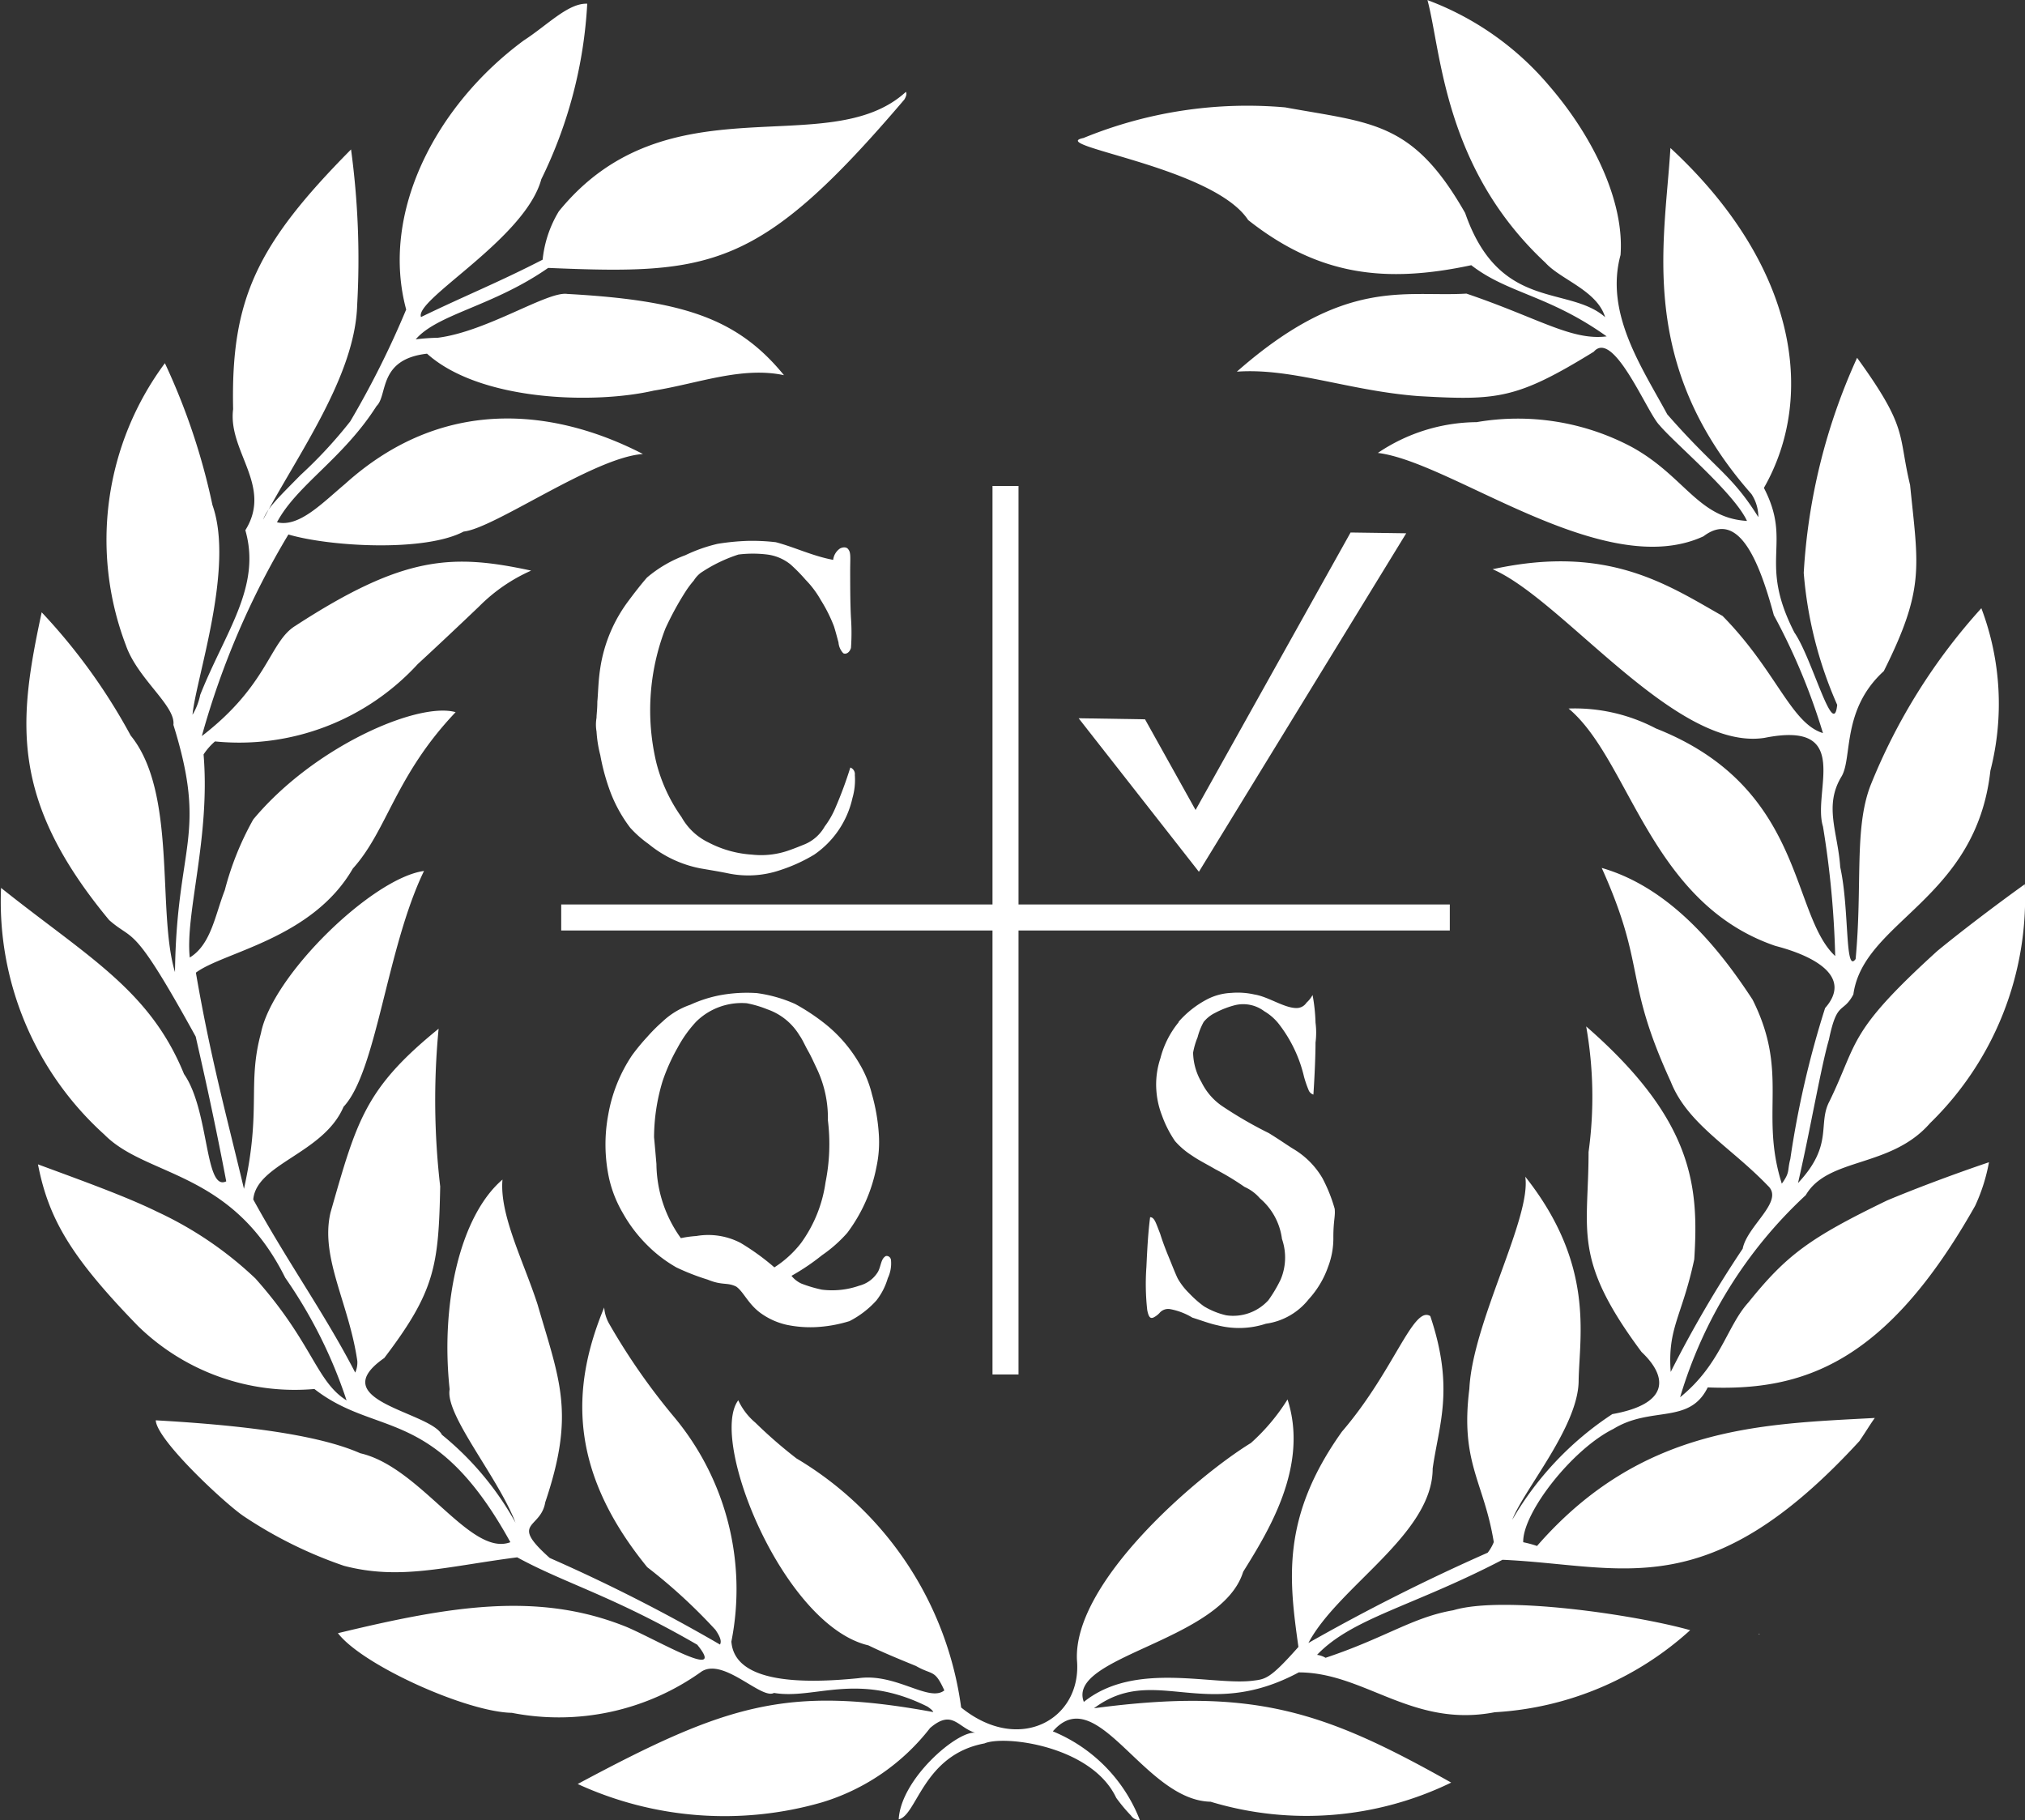 <?xml version="1.0" encoding="UTF-8"?> <svg xmlns="http://www.w3.org/2000/svg" width="68.795" height="61.835" viewBox="0 0 68.795 61.835"><rect x="0" y="0" width="68.795" height="61.835" fill="#333333" stroke="none"/><g id="Group_562" data-name="Group 562" transform="translate(-172.465 -181.352)"><g id="Group_561" data-name="Group 561" transform="translate(172.465 181.352)"><path id="Path_131" data-name="Path 131" d="M347.63,342.081l.006-.009h.039l-.045.009Z" transform="translate(-287.888 -286.549)" fill="#fff" fill-rule="evenodd"></path><path id="Path_132" data-name="Path 132" d="M347.63,342.081l.006-.009h.039l-.045.009Z" transform="translate(-287.888 -286.549)" fill="#fff" fill-rule="evenodd"></path><path id="Path_133" data-name="Path 133" d="M192.481,182.732c.812-.523,1.516-1.281,2.165-1.254a15.378,15.378,0,0,1-1.56,5.963c-.551,2.03-4.322,4.087-4.087,4.682,1.507-.731,2.625-1.173,4.132-1.949a3.929,3.929,0,0,1,.55-1.642c3.7-4.556,9.157-1.642,11.792-4.06.027.054.027.126-.054.262-4.917,5.774-6.559,5.954-12.1,5.72-1.877,1.308-3.753,1.56-4.5,2.427a7.262,7.262,0,0,1,.749-.054c1.669-.208,3.726-1.588,4.4-1.489,3.9.217,5.774.812,7.362,2.761-1.435-.307-2.942.289-4.421.523-2.03.469-5.909.361-7.705-1.254-1.669.189-1.326,1.407-1.714,1.777-1.146,1.8-2.707,2.679-3.384,3.951.749.181,1.534-.649,2.31-1.3,3.518-3.175,7.416-2.418,10.123-1.019-1.66.108-5.043,2.526-6.09,2.634-1.326.7-4.547.514-5.955.1a27.611,27.611,0,0,0-2.941,6.848c2.264-1.741,2.292-3.2,3.176-3.744,3.69-2.4,5.332-2.454,8.012-1.877a5.787,5.787,0,0,0-1.769,1.218c-.523.5-1.407,1.335-2.084,1.958A8.234,8.234,0,0,1,182,206.541a2.123,2.123,0,0,0-.388.442c.235,2.815-.631,5.413-.469,6.9.722-.442.857-1.434,1.191-2.291a10.024,10.024,0,0,1,.966-2.4c2.057-2.472,5.593-4.006,6.875-3.645-2.057,2.165-2.319,4.015-3.492,5.313-1.38,2.391-4.394,2.833-5.332,3.537.5,2.914,1.064,4.944,1.633,7.344.6-2.68.108-3.564.577-5.287.388-1.976,3.8-5.278,5.54-5.512-1.272,2.625-1.606,6.812-2.734,8.012-.676,1.588-2.96,1.931-3.067,3.149,1.172,2.138,2.445,3.906,3.464,5.882a.853.853,0,0,0,.072-.388c-.28-1.958-1.272-3.519-.911-5.052.893-3.122,1.173-4.213,3.672-6.243a25.381,25.381,0,0,0,.054,5.359c-.054,2.706-.18,3.563-1.9,5.828-2.1,1.462,1.56,1.823,1.958,2.608a10.231,10.231,0,0,1,2.5,2.986c-.6-1.561-2.4-3.663-2.237-4.529-.316-2.932.361-5.9,1.795-7.127-.108,1.2.722,2.788,1.191,4.241.758,2.607,1.281,3.7.262,6.721-.153.929-1.245.649.153,1.894a57.844,57.844,0,0,1,5.783,2.941c.054-.1.027-.235-.154-.5a18.506,18.506,0,0,0-2.318-2.129c-2.652-3.257-2.608-6.062-1.462-8.823a1.315,1.315,0,0,0,.162.541,21.927,21.927,0,0,0,2.21,3.176,9.134,9.134,0,0,1,1.949,7.633c.108,1.452,2.526,1.425,4.321,1.245,1.272-.181,2.391.83,2.914.415-.333-.731-.388-.5-.965-.83-.442-.181-1.091-.443-1.615-.7-2.887-.677-5.431-6.974-4.421-8.327a2.188,2.188,0,0,0,.578.758,15.837,15.837,0,0,0,1.4,1.218,11.649,11.649,0,0,1,5.594,8.462c1.985,1.606,4.114.388,3.934-1.615-.126-2.652,4.087-6.252,5.909-7.371a6.807,6.807,0,0,0,1.245-1.48c.731,2.264-.649,4.475-1.507,5.855-.731,2.373-6.009,2.86-5.413,4.421,1.741-1.4,4.376-.542,5.756-.722.415-.054.568-.054,1.534-1.146-.316-2.264-.6-4.4,1.48-7.316,1.768-2.057,2.418-4.294,3-3.924.83,2.472.289,3.69.081,5.179,0,2.237-3.2,4-4.222,5.927a67.64,67.64,0,0,1,6.09-3.067,1.425,1.425,0,0,0,.208-.361c-.334-2.057-1.146-2.688-.83-5.205.108-2.265,2.111-5.81,1.9-7.209,2.364,2.986,1.84,5.386,1.813,6.92,0,1.561-1.867,3.716-2.255,4.736a10.728,10.728,0,0,1,3.4-3.59c1.93-.343,1.9-1.254.992-2.111-2.364-3.176-1.8-4.087-1.8-6.793a13.731,13.731,0,0,0-.081-4.267c3.672,3.2,3.825,5.467,3.672,7.912-.415,1.949-.911,2.319-.8,3.826a39.366,39.366,0,0,1,2.445-4.186c.153-.785,1.425-1.615.857-2.138-1.272-1.326-2.733-2.1-3.3-3.536-1.615-3.518-.812-3.852-2.346-7.263,2.346.677,4.006,2.761,5.125,4.475,1.254,2.5.234,3.852.993,6.252.289-.4.18-.424.289-.839A32.324,32.324,0,0,1,236.7,215.6c.938-1.065-.361-1.768-1.687-2.111-4.267-1.453-4.944-6.324-7.028-8.065a5.925,5.925,0,0,1,2.968.677c5.071,2,4.556,6.3,6.09,7.732a31.935,31.935,0,0,0-.415-4.4c-.37-1.191,1.037-3.618-1.985-3.013-3.013.469-6.839-4.692-9.239-5.729,3.906-.857,5.936.523,7.813,1.588,1.822,1.85,2.319,3.645,3.41,3.979a21.36,21.36,0,0,0-1.669-4.006c-.524-1.949-1.227-3.563-2.391-2.679-3.383,1.561-8.535-2.526-11.061-2.833a6.068,6.068,0,0,1,3.356-1.046,8.248,8.248,0,0,1,5.26.839c1.8.984,2.255,2.418,3.924,2.517-.442-.956-2.472-2.652-2.968-3.248-.415-.4-1.56-3.284-2.237-2.5-2.625,1.615-3.275,1.66-5.955,1.507-2.373-.18-4.294-.965-6.171-.83,3.672-3.23,5.7-2.526,7.8-2.652,2.445.83,3.573,1.606,4.764,1.453-1.976-1.408-3.356-1.453-4.6-2.418-2.914.622-5.179.361-7.579-1.534-1.191-1.822-6.893-2.526-5.594-2.788A14.669,14.669,0,0,1,218.355,185c2.969.541,4.34.469,6.117,3.59,1.164,3.356,3.51,2.445,4.755,3.537-.28-.911-1.507-1.272-2.03-1.85-3.455-3.221-3.536-7.181-4.006-8.922a9.961,9.961,0,0,1,4.114,2.887c1.534,1.768,2.58,3.978,2.445,5.774-.541,1.985.731,3.825,1.588,5.413,1.642,1.877,2.183,2.03,3.094,3.492a1.424,1.424,0,0,0-.235-.785c-3.9-4.421-2.941-8.562-2.752-11.756,4.241,3.924,4.989,8.373,3.176,11.548.984,1.9-.217,2.472,1.038,4.917.6.866,1.326,3.672,1.452,2.454a13.793,13.793,0,0,1-1.137-4.484,20.391,20.391,0,0,1,1.813-7.307c1.75,2.418,1.38,2.571,1.8,4.321.279,2.779.514,3.51-.893,6.324-1.426,1.3-1.065,2.914-1.426,3.563-.623,1.01-.135,1.895-.054,3.095.316,1.434.153,3.645.523,3.122.235-2.517-.054-4.421.5-5.882a20.094,20.094,0,0,1,3.771-6.035,9.167,9.167,0,0,1,.307,5.521c-.487,4.394-4.313,5.1-4.655,7.6-.361.676-.55.18-.83,1.534-.162.551-.37,1.615-.55,2.5-.18.911-.333,1.642-.5,2.373,1.227-1.308.649-2,1.074-2.788.983-2.03.6-2.318,3.663-5.1.731-.6,1.85-1.461,2.968-2.264a10.68,10.68,0,0,1-3.221,8.12c-1.336,1.533-3.465,1.146-4.222,2.445a15.288,15.288,0,0,0-4.268,6.866c1.381-1.119,1.588-2.418,2.319-3.221,1.3-1.615,2.084-2.193,4.709-3.464.858-.361,2.156-.857,3.465-1.3a6.083,6.083,0,0,1-.469,1.479c-3.023,5.359-5.855,6.3-9.086,6.171-.623,1.272-1.921.623-3.2,1.408-1.407.694-3.095,2.86-3.068,3.852a3.718,3.718,0,0,1,.469.127c3.564-4.087,7.651-4.141,11.476-4.349-.153.207-.288.442-.523.785-5.179,5.647-8.038,4.213-12.126,4.033-3.049,1.587-5.1,1.975-6.3,3.23a.78.78,0,0,1,.289.1c2.03-.677,2.96-1.38,4.34-1.615,1.7-.514,6.225.162,8.047.677a10.78,10.78,0,0,1-6.64,2.788c-2.806.541-4.421-1.354-6.658-1.354-3.2,1.715-4.9-.316-6.956,1.218,5.44-.722,7.84.109,12.135,2.526a11.251,11.251,0,0,1-8.174.65c-2.265-.045-3.852-4.132-5.359-2.391a5.353,5.353,0,0,1,2.959,3.022.382.382,0,0,1-.306-.163,5.7,5.7,0,0,1-.5-.6c-.83-1.768-3.8-2.138-4.475-1.849-2.084.388-2.291,2.444-2.914,2.58.072-1.38,2-3.023,2.6-2.941-.6-.181-.776-.812-1.534-.163a7.335,7.335,0,0,1-3.672,2.526,11.944,11.944,0,0,1-8.3-.623c5.052-2.706,7.11-3.356,12.081-2.444-.027-.054-.054-.081-.189-.181-2.391-1.2-3.826-.234-5.224-.469-.425.235-1.7-1.2-2.454-.731a8.322,8.322,0,0,1-6.451,1.407c-1.534-.027-5.071-1.615-5.909-2.706,3.78-.912,6.793-1.434,9.816-.208,1.092.469,3.41,1.85,2.391.6-2.887-1.669-4.5-2.084-6.117-2.969-2.445.316-3.978.786-5.882.289a14.636,14.636,0,0,1-3.383-1.669c-.6-.388-2.986-2.6-3.013-3.275,2.211.126,5.3.388,6.947,1.119,2.057.469,3.744,3.536,5.1,3.022-2.571-4.664-4.529-3.545-6.658-5.205a7.626,7.626,0,0,1-5.991-2.138c-2.282-2.346-3.04-3.645-3.4-5.494,1.561.577,3.013,1.1,4.06,1.615a12.454,12.454,0,0,1,3.329,2.264c1.949,2.192,2.057,3.492,3.095,4.141a16.069,16.069,0,0,0-2.084-4.168c-1.822-3.663-4.71-3.41-6.144-4.863a10.657,10.657,0,0,1-3.51-8.381c2.941,2.346,5.052,3.464,6.216,6.324.866,1.245.7,4.006,1.434,3.645-.469-2.472-.911-4.348-1.037-4.917-2.165-3.933-2.084-3.2-2.942-3.96-3.41-4.114-3.076-6.793-2.291-10.456a19.928,19.928,0,0,1,3.023,4.186c1.587,1.948.884,5.982,1.506,8.038.054-4.34,1.119-4.628-.054-8.4.082-.649-1.218-1.561-1.615-2.706a10.065,10.065,0,0,1,1.326-9.581,22.212,22.212,0,0,1,1.615,4.818c.758,2.129-.568,5.909-.677,7.127a2.135,2.135,0,0,0,.262-.677c.857-2.156,2.084-3.672,1.533-5.593.939-1.507-.6-2.68-.415-4.114-.082-3.744.812-5.594,4.006-8.823a27.8,27.8,0,0,1,.208,5.287c-.072,2.418-2,5.043-3.194,7.29.153-.4.469-.7,1.272-1.516a15.454,15.454,0,0,0,1.687-1.822,30.931,30.931,0,0,0,1.9-3.8c-.884-3.275.992-6.92,3.979-9.13Z" transform="translate(-174.696 -181.352)" fill="#fff" fill-rule="evenodd"></path><path id="Path_134" data-name="Path 134" d="M235.034,235.794a4.284,4.284,0,0,1,1.3-.758,5.3,5.3,0,0,1,1.1-.388,8.1,8.1,0,0,1,1.01-.1,6.9,6.9,0,0,1,.966.045c.623.162,1.245.469,1.949.6a.543.543,0,0,1,.235-.388c.108-.054.234-.054.289.045.081.108.054.289.054.7,0,.442,0,1.119.027,1.615a7.275,7.275,0,0,1,0,1.019c-.054.18-.19.225-.262.18a.593.593,0,0,1-.162-.37c-.045-.153-.072-.279-.153-.541a5.058,5.058,0,0,0-.442-.884,3.315,3.315,0,0,0-.523-.7,5.682,5.682,0,0,0-.514-.523,1.577,1.577,0,0,0-.785-.334,4,4,0,0,0-.983,0,5.123,5.123,0,0,0-1.281.623.97.97,0,0,0-.235.261,3.257,3.257,0,0,0-.289.388,10.2,10.2,0,0,0-.677,1.245,7.706,7.706,0,0,0-.306,4.556,5.548,5.548,0,0,0,.857,1.85,2.073,2.073,0,0,0,.911.857,3.676,3.676,0,0,0,1.48.415,2.833,2.833,0,0,0,1.281-.153c.153-.054.334-.126.469-.181a1.4,1.4,0,0,0,.722-.623,2.95,2.95,0,0,0,.37-.649,13.6,13.6,0,0,0,.5-1.353.238.238,0,0,1,.153.253,2.232,2.232,0,0,1-.081.785,3.164,3.164,0,0,1-1.3,1.922,5.523,5.523,0,0,1-1.146.523,3.363,3.363,0,0,1-1.8.108c-.261-.054-.595-.108-.911-.163a3.957,3.957,0,0,1-1.769-.83,3.8,3.8,0,0,1-.622-.55,4.823,4.823,0,0,1-.731-1.371,7.323,7.323,0,0,1-.288-1.1,4.208,4.208,0,0,1-.127-.8,1.35,1.35,0,0,1,0-.469c0-.126.027-.262.027-.55.028-.253.028-.677.1-1.137a5.062,5.062,0,0,1,.965-2.292q.352-.474.623-.785Z" transform="translate(-213.054 -216.172)" fill="#fff" fill-rule="evenodd"></path><path id="Path_135" data-name="Path 135" d="M288.5,279.973a3.352,3.352,0,0,1,.992-.776,1.965,1.965,0,0,1,.8-.207,2.564,2.564,0,0,1,.785.054c.469.072,1.01.46,1.426.46a.4.4,0,0,0,.342-.18,1.019,1.019,0,0,0,.208-.262,5.957,5.957,0,0,1,.1.938,2.624,2.624,0,0,1,0,.677c0,.4-.027,1.092-.072,1.768a.259.259,0,0,1-.163-.153,4.014,4.014,0,0,1-.153-.442,4.65,4.65,0,0,0-.83-1.768,1.767,1.767,0,0,0-.523-.469,1.189,1.189,0,0,0-.992-.207,3.1,3.1,0,0,0-.677.262,1.162,1.162,0,0,0-.388.306,2.175,2.175,0,0,0-.208.523,2.524,2.524,0,0,0-.153.523,2.062,2.062,0,0,0,.289,1.01,2.088,2.088,0,0,0,.749.839,13.8,13.8,0,0,0,1.534.884c.424.262.632.415.839.541a2.8,2.8,0,0,1,.984.992,5.28,5.28,0,0,1,.415,1.038c.027.261-.045.4-.045.965a2.716,2.716,0,0,1-.18,1.01,3.2,3.2,0,0,1-.659,1.1,2.243,2.243,0,0,1-1.452.83,2.934,2.934,0,0,1-1.642.054c-.262-.054-.541-.162-.857-.261a2.237,2.237,0,0,0-.758-.289.385.385,0,0,0-.361.135.724.724,0,0,1-.208.153c-.081.027-.153.027-.207-.262a8.068,8.068,0,0,1-.027-1.462c.027-.568.054-1.137.126-1.687.054,0,.108.027.162.126.045.081.1.234.181.442.072.235.18.523.289.785s.207.524.306.731a2.282,2.282,0,0,0,.388.5,3.588,3.588,0,0,0,.5.442,2.569,2.569,0,0,0,.758.307,1.614,1.614,0,0,0,1.435-.514,4.685,4.685,0,0,0,.415-.7,1.922,1.922,0,0,0,.045-1.38,2.171,2.171,0,0,0-.749-1.38,1.484,1.484,0,0,0-.523-.388,8.968,8.968,0,0,0-.992-.6c-.307-.18-.569-.307-.8-.469a2.652,2.652,0,0,1-.569-.487,3.816,3.816,0,0,1-.442-.866,2.894,2.894,0,0,1-.19-.83,2.8,2.8,0,0,1,.136-1.119,3.166,3.166,0,0,1,.622-1.227Z" transform="translate(-248.461 -245.257)" fill="#fff" fill-rule="evenodd"></path><path id="Path_136" data-name="Path 136" d="M243.933,288.052c-.027-.126-.162-.153-.207-.1-.135.1-.135.334-.235.514a1.042,1.042,0,0,1-.632.469,2.79,2.79,0,0,1-1.272.136,4.453,4.453,0,0,1-.7-.208.926.926,0,0,1-.333-.262,7.479,7.479,0,0,0,1.037-.7,4.642,4.642,0,0,0,.857-.758,5.415,5.415,0,0,0,.992-2.238,4,4,0,0,0,.081-1.119,6.461,6.461,0,0,0-.234-1.354,3.758,3.758,0,0,0-.424-1.037,4.826,4.826,0,0,0-1.164-1.353,7.113,7.113,0,0,0-1.019-.676,4.723,4.723,0,0,0-1.3-.37,5,5,0,0,0-1.3.081,4.458,4.458,0,0,0-.966.316,2.6,2.6,0,0,0-.938.568,5.66,5.66,0,0,0-.523.523,6.941,6.941,0,0,0-.514.623,5.218,5.218,0,0,0-.812,2.03,5.475,5.475,0,0,0,.027,2.138,4.123,4.123,0,0,0,.469,1.191,4.9,4.9,0,0,0,.83,1.092,4.613,4.613,0,0,0,.992.758,7.85,7.85,0,0,0,1.065.415c.5.207.649.081.965.235.262.181.415.623.884.938a2.408,2.408,0,0,0,.83.361,3.936,3.936,0,0,0,.938.081,4.638,4.638,0,0,0,1.2-.207,3.193,3.193,0,0,0,.911-.7,2.236,2.236,0,0,0,.388-.758A1.166,1.166,0,0,0,243.933,288.052Zm-3.96.262a8.06,8.06,0,0,0-1.146-.83,2.373,2.373,0,0,0-1.507-.235,3.633,3.633,0,0,0-.524.072,4.371,4.371,0,0,1-.83-2.517c-.027-.316-.054-.632-.081-.911a6.64,6.64,0,0,1,.288-1.9,6.448,6.448,0,0,1,.514-1.146,4.164,4.164,0,0,1,.632-.884,2.2,2.2,0,0,1,1.714-.623,3.684,3.684,0,0,1,.7.207,2.064,2.064,0,0,1,1.092.884c.109.153.181.334.289.523s.208.415.307.622a3.911,3.911,0,0,1,.37,1.741,6.622,6.622,0,0,1-.081,2.111,4.591,4.591,0,0,1-.83,2.057A3.6,3.6,0,0,1,239.972,288.314Z" transform="translate(-213.665 -245.256)" fill="#fff" fill-rule="evenodd"></path><path id="Path_137" data-name="Path 137" d="M245.422,243.362h14.652v.884H245.422V259.33h-.884V244.246H229.886v-.884h14.652V229.143h.884v14.218Z" transform="translate(-210.82 -212.633)" fill="#fff" fill-rule="evenodd"></path><path id="Path_138" data-name="Path 138" d="M283.016,240.066l1.718,3.082L290,233.72l1.89.027-7.043,11.5-4.086-5.216,2.26.036Z" transform="translate(-244.117 -215.629)" fill="#fff" fill-rule="evenodd"></path></g></g></svg> 